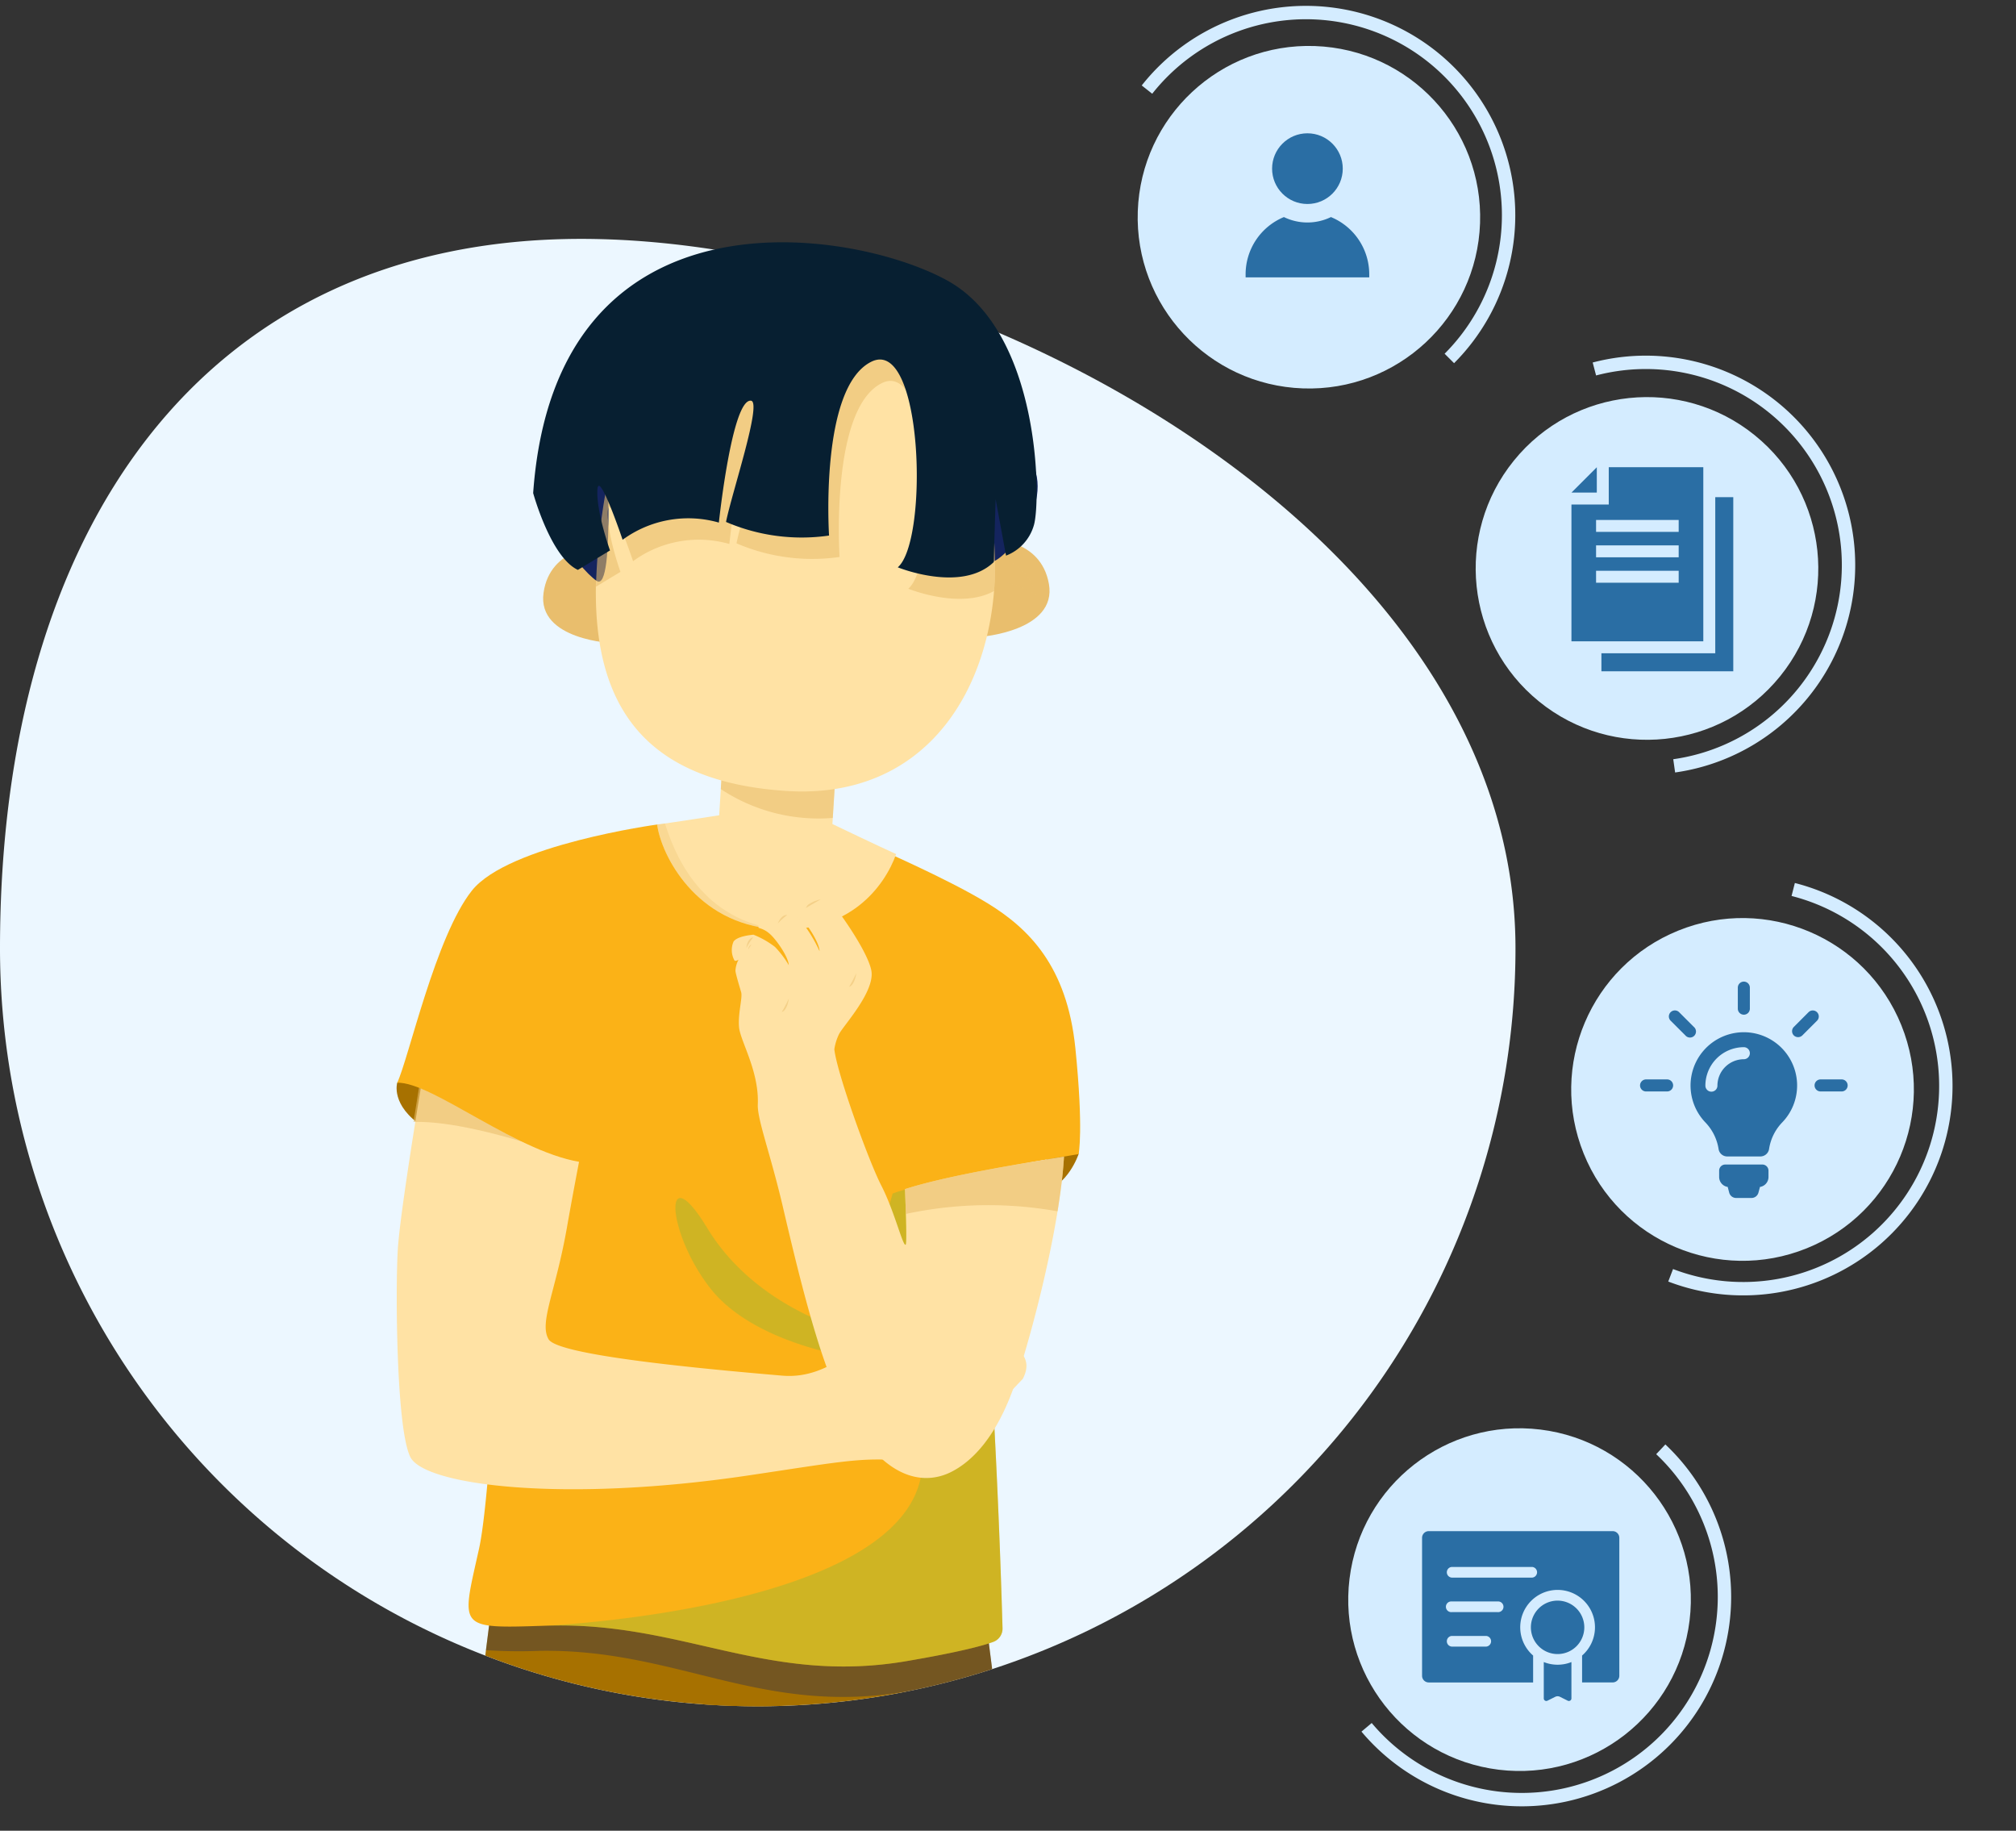 <svg xmlns="http://www.w3.org/2000/svg" xmlns:xlink="http://www.w3.org/1999/xlink" width="301.356" height="273.592" viewBox="0 0 301.356 273.592">
  <rect x="0" y="0" width="301.356" height="273.592" fill="#333333" stroke="none"/>
  <defs>
    <clipPath id="clip-path">
      <circle id="Ellipse_239" data-name="Ellipse 239" cx="113.269" cy="113.269" r="113.269" fill="#d4ecff"/>
    </clipPath>
    <linearGradient id="linear-gradient" x1="0.465" y1="1.008" x2="0.6" y2="-1.176" gradientUnits="objectBoundingBox">
      <stop offset="0" stop-color="#e9be6d"/>
      <stop offset="0.913" stop-color="#e1a154"/>
    </linearGradient>
    <linearGradient id="linear-gradient-2" x1="-72.805" y1="1.008" x2="-72.671" y2="-1.176" xlink:href="#linear-gradient"/>
  </defs>
  <g id="Group_31283" data-name="Group 31283" transform="translate(-995 -2469.616)">
    <path id="Path_31861" data-name="Path 31861" d="M86.891,4.667c56.635,0,139.647,43.471,139.647,106.027A113.269,113.269,0,1,1,0,110.695C0,48.138,30.257,4.667,86.891,4.667Z" transform="translate(995 2500.648)" fill="#ecf7ff"/>
    <g id="Mask_Group_13" data-name="Mask Group 13" transform="translate(995 2498.073)" clip-path="url(#clip-path)">
      <g id="Group_28427" data-name="Group 28427" transform="translate(20.171 7.755)">
        <path id="Path_31798" data-name="Path 31798" d="M612.877,403.338s-56.61.449-85.2,26.007c-21.844,19.532,54.273-1.751,90.464,2.355,21.649,2.455,74.273,12.557,84.747,4.708S650.886,406.448,612.877,403.338Z" transform="translate(-523.81 -22.486)" fill="#d3f0d1" opacity="0.79"/>
        <g id="Group_28426" data-name="Group 28426" transform="translate(14.006 0)">
          <g id="Group_28400" data-name="Group 28400" transform="translate(0 360.369)">
            <path id="Path_31799" data-name="Path 31799" d="M578.837,400.514s-7.945-1.648-9.69-1.065a48.142,48.142,0,0,1-5.672,1.162s-3.146,3.2-6.052,6.685-9.3,5.135-18.216,9.4c-10.866,5.2.1,11.045,16.375,6.976s13.257-5.345,22.382-7.171C581.84,415.725,580.871,399.933,578.837,400.514Z" transform="translate(-534.819 -383.945)" fill="#69b942"/>
            <path id="Path_31800" data-name="Path 31800" d="M559.113,389.553l-1.748,16.278s2.181,3.343,7.993,2.18,5.523-3.634,5.523-3.634l3.782-17.15Z" transform="translate(-528.708 -387.228)" fill="url(#linear-gradient)"/>
            <path id="Path_31801" data-name="Path 31801" d="M577.972,414.482c-9.125,1.826-6.1,3.1-22.382,7.171-10.992,2.747-19.656.359-20.717-2.683-.781,4.522,8.225,7.114,20.717,3.99,16.278-4.069,13.257-5.345,22.382-7.17,2.024-.4,2.725-4.9,2.645-9.028C580.536,410.478,579.782,414.12,577.972,414.482Z" transform="translate(-534.826 -381.926)" fill="#53a02a"/>
            <path id="Path_31802" data-name="Path 31802" d="M550.567,409.184s5.377,1.672,7.266,5.742c0,0,5.6-4.506,5.668-7.485,0,0-5.377-1.817-6.321-4.723,0,0-2.108,2.47-3.561,3.924A24.106,24.106,0,0,1,550.567,409.184Z" transform="translate(-530.553 -383.024)" fill="#53a02a"/>
            <path id="Path_31803" data-name="Path 31803" d="M571.507,400.808l3-13.58-15.551,2.326-.993,9.241C560.587,399.963,564.952,401.148,571.507,400.808Z" transform="translate(-528.547 -387.228)" fill="#e9be6d" opacity="0.58" style="mix-blend-mode: multiply;isolation: isolate"/>
          </g>
          <g id="Group_28401" data-name="Group 28401" transform="translate(106.282 360.369)">
            <path id="Path_31804" data-name="Path 31804" d="M620.323,400.514s7.945-1.648,9.69-1.065a48.137,48.137,0,0,0,5.672,1.162s3.144,3.2,6.052,6.685,9.3,5.135,18.216,9.4c10.866,5.2-.1,11.045-16.375,6.976S630.32,418.327,621.2,416.5C617.319,415.725,618.288,399.933,620.323,400.514Z" transform="translate(-618.385 -383.945)" fill="#69b942"/>
            <path id="Path_31805" data-name="Path 31805" d="M633.97,389.553l1.748,16.278s-2.181,3.343-7.994,2.18-5.523-3.634-5.523-3.634l-3.782-17.15Z" transform="translate(-618.419 -387.228)" fill="url(#linear-gradient-2)"/>
            <path id="Path_31806" data-name="Path 31806" d="M621.2,414.482c9.125,1.826,6.1,3.1,22.382,7.171,10.991,2.747,19.656.359,20.717-2.683.781,4.522-8.225,7.114-20.717,3.99-16.278-4.069-13.257-5.345-22.382-7.17-2.024-.4-2.726-4.9-2.646-9.028C618.631,410.478,619.383,414.12,621.2,414.482Z" transform="translate(-618.385 -381.926)" fill="#53a02a"/>
            <path id="Path_31807" data-name="Path 31807" d="M641.584,409.184s-5.377,1.672-7.266,5.742c0,0-5.6-4.506-5.669-7.485,0,0,5.378-1.817,6.323-4.723,0,0,2.108,2.47,3.561,3.924A24.1,24.1,0,0,0,641.584,409.184Z" transform="translate(-615.642 -383.024)" fill="#53a02a"/>
            <path id="Path_31808" data-name="Path 31808" d="M621.415,400.808l-3-13.58,15.551,2.326.992,9.241C632.335,399.963,627.97,401.148,621.415,400.808Z" transform="translate(-618.419 -387.228)" fill="#e9be6d" opacity="0.58" style="mix-blend-mode: multiply;isolation: isolate"/>
          </g>
          <path id="Path_31809" data-name="Path 31809" d="M568.857,263.043s-4.069,30.231-6.975,60.46-2.908,65.112-5.233,87.786-1.162,19.766-1.162,19.766,20.445,3.682,21.9-3.682c1.7-8.6,8.789-53.2,11.82-71.894,3.489-21.51,19.452-86.708,33.718-94.373Z" transform="translate(-529.297 -61.092)" fill="#a77100"/>
          <path id="Path_31810" data-name="Path 31810" d="M634.99,263.043s4.07,30.231,6.976,60.46,2.908,65.112,5.233,87.786,1.162,19.766,1.162,19.766-20.445,3.682-21.9-3.682c-1.7-8.6-8.789-53.2-11.82-71.894-3.489-21.51-19.453-86.708-33.719-94.373Z" transform="translate(-522.314 -61.092)" fill="#a77100"/>
          <path id="Path_31811" data-name="Path 31811" d="M573.147,271.585c20.26-.31,32.68,9.461,53.745,6.24,7.716-1.181,11.3-2.063,12.965-2.637a2.111,2.111,0,0,0,.921-.633c-.894-7.111-1.486-11.513-1.486-11.513l-20.762-.744a10.232,10.232,0,0,1,1.713-1.194l-17.508.627-17.509-.627a10.2,10.2,0,0,1,1.714,1.194l-20.764.744s-.425,3.161-1.1,8.442A75.681,75.681,0,0,0,573.147,271.585Z" transform="translate(-526.615 -61.092)" fill="#14245e" opacity="0.35" style="mix-blend-mode: multiply;isolation: isolate"/>
          <path id="Path_31812" data-name="Path 31812" d="M597.457,173.976l-6.235-1.752-.871,1.148-20.56,27.085a2.1,2.1,0,0,0-.428,1.2c-.23,7.032-2.262,67.505-4.765,78.8-2.659,11.995-3.39,11.94,10.1,11.495,20.251-.668,32.841,8.882,53.846,5.289,7.693-1.316,11.262-2.262,12.916-2.864a2.109,2.109,0,0,0,1.391-2.044c-.214-7.665-1.5-49.453-4.873-74.347-3.428-25.306-22.179-39.176-25.134-41.218a2.074,2.074,0,0,0-.844-.34l-14.324-2.4A2.168,2.168,0,0,1,597.457,173.976Z" transform="translate(-527.169 -85.216)" fill="#fbb217"/>
          <path id="Path_31813" data-name="Path 31813" d="M572.228,282.023c20.251-.668,32.841,8.882,53.846,5.289,7.693-1.316,11.262-2.262,12.917-2.865a2.108,2.108,0,0,0,1.391-2.045c-.211-7.589-1.477-48.615-4.774-73.59-4.735.39-8.913,2.825-11.654,8.618,0,0-3.306,12.134-6.017,13.684s-.388,7.364-1.939,6.588-13.177-4.263-19.766-15.115-6.2.386.388,8.914,21.7,10.464,21.7,10.464,6.976,2.325,6.2,4.651-28.681-6.2-40.308,1.163,43.9,3.159,44.183,8.914C629.562,279.949,569.647,282.108,572.228,282.023Z" transform="translate(-524.696 -75.285)" fill="#69b942" opacity="0.3" style="mix-blend-mode: multiply;isolation: isolate"/>
          <path id="Path_31814" data-name="Path 31814" d="M635.661,208.445l.727,3.2s-1.6,4.844-5.523,5.668C624.107,218.73,635.661,208.445,635.661,208.445Z" transform="translate(-509.334 -75.385)" fill="#a77100"/>
          <path id="Path_31815" data-name="Path 31815" d="M554.665,202.96s-1.044,3.395,3.9,6.592,5.523-3.487,5.523-3.487S560.939,197.531,554.665,202.96Z" transform="translate(-529.466 -77.364)" fill="#a77100"/>
          <path id="Path_31816" data-name="Path 31816" d="M648.164,248.383c4.313-8.043-17.792-7.992-21.355-6.227-2.355-.57-6.882,6.39-14.583,5.735-13.412-1.142-33.582-3.1-34.94-5.439-1.448-2.492,1.055-7.05,2.76-16.788,2.168-12.386,5.2-26.043,4.137-25.988l-24.662-2.786s-4.343,25.355-4.77,32.078c-.358,5.64-.269,26.846,1.877,31.1s22.992,6.834,50.519,2.737c13-1.934,16.44-2.661,22-2.291a18.078,18.078,0,0,1,4.232,1.1c3.485,1.554,7.683-12.351,12.271-10.6Z" transform="translate(-529.461 -78.521)" fill="#ffe2a4"/>
          <path id="Path_31817" data-name="Path 31817" d="M579.556,214.923c1.538-8.1,2.831-14.806,2.108-14.769l-23.089-2.609s-.977,5.7-2.019,12.259C560.141,209.676,566.948,210.542,579.556,214.923Z" transform="translate(-528.928 -78.343)" fill="#e9be6d" opacity="0.58" style="mix-blend-mode: multiply;isolation: isolate"/>
          <path id="Path_31818" data-name="Path 31818" d="M612.415,174.768s11.205,4.824,17.275,8.559,11.828,9.339,13.073,21.633.483,15.823.483,15.823-20.638,3.343-27.8,5.888l-8.4-46.845Z" transform="translate(-516.191 -84.525)" fill="#fbb217"/>
          <path id="Path_31819" data-name="Path 31819" d="M593.5,172.224s-22.241,3.025-27.688,9.873-9.455,25.136-11.167,28.715c5.255-.189,18.367,10.866,28.173,11.959C584.433,222.951,593.5,172.224,593.5,172.224Z" transform="translate(-529.447 -85.216)" fill="#fbb217"/>
          <g id="Group_28414" data-name="Group 28414" transform="translate(46.516 10.298)">
            <g id="Group_28404" data-name="Group 28404" transform="translate(17.537 49.62)">
              <g id="Group_28403" data-name="Group 28403">
                <g id="Group_28402" data-name="Group 28402">
                  <path id="Path_31820" data-name="Path 31820" d="M602.889,193.625c11.017.683,16.3-6.313,18.044-11.2-2.464-1.107-9.528-4.491-9.528-4.491l1.611-25.961-16.942-1.051-1.594,25.7s-7.313,1.14-9.275,1.395C585.792,182.511,590.967,192.885,602.889,193.625Z" transform="translate(-585.205 -150.917)" fill="#ffe2a4"/>
                </g>
              </g>
            </g>
            <path id="Path_31821" data-name="Path 31821" d="M609.43,177.019l1.555-25.051-16.942-1.051-1.353,21.792A26.431,26.431,0,0,0,609.43,177.019Z" transform="translate(-565.636 -101.297)" fill="#e9be6d" opacity="0.58" style="mix-blend-mode: multiply;isolation: isolate"/>
            <g id="Group_28411" data-name="Group 28411" transform="translate(0.496 34.086)">
              <g id="Group_28407" data-name="Group 28407" transform="translate(64.777)">
                <g id="Group_28405" data-name="Group 28405" transform="translate(0.584)">
                  <path id="Path_31822" data-name="Path 31822" d="M624.62,138.7s7.612-.247,8.833,6.666c1.249,7.072-10.244,7.911-10.244,7.911Z" transform="translate(-623.209 -138.699)" fill="#e9be6d"/>
                </g>
                <g id="Group_28406" data-name="Group 28406" transform="translate(0 2.548)" opacity="0.5" style="mix-blend-mode: multiply;isolation: isolate">
                  <path id="Path_31823" data-name="Path 31823" d="M623.463,140.718s6.62-.609,8.211,5.805c0,0-5.256-3.7-8.924-1.132Z" transform="translate(-622.75 -140.703)" fill="#e9be6d"/>
                </g>
              </g>
              <g id="Group_28410" data-name="Group 28410" transform="translate(0 1.025)">
                <g id="Group_28408" data-name="Group 28408">
                  <path id="Path_31824" data-name="Path 31824" d="M580.457,139.505s-7.617.02-8.594,6.972c-1,7.111,10.516,7.545,10.516,7.545Z" transform="translate(-571.802 -139.505)" fill="#e9be6d"/>
                </g>
                <g id="Group_28409" data-name="Group 28409" transform="translate(2.023 2.511)" style="mix-blend-mode: multiply;isolation: isolate">
                  <path id="Path_31825" data-name="Path 31825" d="M581.4,141.484s-6.638-.376-8,6.09c0,0,5.124-3.88,8.88-1.446Z" transform="translate(-573.393 -141.48)" fill="#e9be6d"/>
                </g>
              </g>
            </g>
            <path id="Path_31826" data-name="Path 31826" d="M619.255,111.89s10.483,5,16.269,23.652c6.714,21.654-2.073,49.861-29.169,48.034-27.308-1.841-31.979-20.226-26.13-48.5a17.73,17.73,0,0,1,10.627-12.86C594.289,120.818,613.16,112.449,619.255,111.89Z" transform="translate(-569.624 -111.89)" fill="#ffe2a4"/>
            <path id="Path_31828" data-name="Path 31828" d="M581.257,125.594c-.106.657-7.331-.2-9.674,7.168-1.329,4.179,5.426,13.739,8.328,15.708S581.257,125.594,581.257,125.594Z" transform="translate(-571.411 -108.17)" fill="#14245e"/>
            <path id="Path_31829" data-name="Path 31829" d="M622.933,128.488s6.459-2.8,8.429,2.519c2.66,7.175-6.522,15.74-6.85,13.794C623.85,140.871,622.933,128.488,622.933,128.488Z" transform="translate(-557.427 -107.585)" fill="#14245e"/>
            <path id="Path_31834" data-name="Path 31834" d="M635.52,135.542c-5.786-18.657-16.269-23.652-16.269-23.652-6.094.559-24.966,8.928-28.4,10.327a17.731,17.731,0,0,0-10.627,12.86,96.465,96.465,0,0,0-2.211,17.982l3.659-2.217s-2.036-5.669-1.889-9.012,3.779,7.412,3.779,7.412a16.615,16.615,0,0,1,14.389-2.567s1.958-18.54,4.8-18.216c1.7.193-2.858,13.758-3.73,18.118a28.627,28.627,0,0,0,15.406,2.036s-1.453-22.092,6.3-25.968,8.624,26.742,3.973,30.715c0,0,7.752,3.162,12.82.342A48.7,48.7,0,0,0,635.52,135.542Z" transform="translate(-569.62 -111.89)" fill="#e9be6d" opacity="0.58" style="mix-blend-mode: multiply;isolation: isolate"/>
            <path id="Path_31836" data-name="Path 31836" d="M586.377,172.1c-.921.136-.7.092-1.172.153.585,4.48,5.71,14.765,17.5,15.6C591.27,186.007,587.66,176.137,586.377,172.1Z" transform="translate(-567.668 -95.546)" fill="#e9be6d" opacity="0.3" style="mix-blend-mode: multiply;isolation: isolate"/>
          </g>
          <path id="Path_31852" data-name="Path 31852" d="M619.977,232.962c-.416.31-1.661-4.981-3.633-8.82s-6.691-17.015-7.028-20.389a7.7,7.7,0,0,1,.7-2.257c.584-1.205,5.448-6.38,4.825-9.532s-5.758-10.155-6.459-10.661-2.179-2.451-4.786-.973c-2.079,1.179-1.559,2.159-.593,2.922l.055.046c.231.177.484.342.732.495,1.322.818,3.346,4.164,3.307,5.292a21.591,21.591,0,0,0-2.374-4.008,23.182,23.182,0,0,0-1.666-1.779l-.055-.046a4.867,4.867,0,0,0-2.637-1.016c-2.763-.272-2.44,3.078-2.368,3.381a3.852,3.852,0,0,1,1.629.861c.894.739,2.8,3.384,2.879,4.708a14.678,14.678,0,0,0-2.062-2.723,13.151,13.151,0,0,0-3.229-1.83c-.272.039-2.334.195-2.957,1.012a3.178,3.178,0,0,0,.156,2.88c.233.078.584-.156.584-.156a3.927,3.927,0,0,0-.467,1.673c.077.623.622,2.374.856,3.19s-.506,3.191-.312,5.254,3.009,6.536,2.8,11.517c-.093,2.236,1.894,7.384,3.735,15.252,2.26,9.655,5.276,22.3,8.716,29.156,6.693,13.332,13.514,11.983,16.419,10.531s6.822-4.929,9.728-13.645c2.5-7.505,6.538-22.971,7.173-33.488-3.827.629-16.945,2.638-23.772,4.849C620.051,229,620.154,232.828,619.977,232.962Z" transform="translate(-518.773 -83.163)" fill="#ffe2a4"/>
          <path id="Path_31853" data-name="Path 31853" d="M614.86,147.613s-1.453-22.091,6.3-25.968,8.623,26.743,3.972,30.715c0,0,9.495,3.875,14.34-.776l.29-9.4,1.551,8.43a6.9,6.9,0,0,0,4.167-4.553c1.065-3.585,1.065-28.777-12.887-36.529s-58.62-15.211-61.963,31.732c0,0,2.617,9.593,6.687,11.482l4.8-2.906s-2.034-5.668-1.889-9.012S584,148.243,584,148.243a16.615,16.615,0,0,1,14.389-2.567s1.959-18.54,4.8-18.216c1.7.193-2.858,13.758-3.73,18.119A28.633,28.633,0,0,0,614.86,147.613Z" transform="translate(-525.108 -103.79)" fill="#071f31"/>
          <path id="Path_31854" data-name="Path 31854" d="M637.149,219.433c.469-2.885.816-5.668.968-8.168-3.827.629-16.945,2.638-23.772,4.849.053,1.313.1,2.577.133,3.709A58.523,58.523,0,0,1,637.149,219.433Z" transform="translate(-513.242 -74.619)" fill="#e9be6d" opacity="0.58" style="mix-blend-mode: multiply;isolation: isolate"/>
          <g id="Group_28420" data-name="Group 28420" transform="translate(77.395 98.198)" opacity="0.5">
            <path id="Path_31855" data-name="Path 31855" d="M602.977,181.862a4.906,4.906,0,0,1,1.934-.837l-2.243,1.294Z" transform="translate(-593.807 -181.025)" fill="#e9be6d" style="mix-blend-mode: multiply;isolation: isolate"/>
            <path id="Path_31856" data-name="Path 31856" d="M599.4,184.118s.46-1.308,1.4-1.26A10.116,10.116,0,0,0,599.4,184.118Z" transform="translate(-594.695 -180.528)" fill="#e9be6d" style="mix-blend-mode: multiply;isolation: isolate"/>
            <path id="Path_31857" data-name="Path 31857" d="M595.7,187.059s.1-1.383,1.022-1.585A10.136,10.136,0,0,0,595.7,187.059Z" transform="translate(-595.699 -179.817)" fill="#e9be6d" style="mix-blend-mode: multiply;isolation: isolate"/>
            <path id="Path_31858" data-name="Path 31858" d="M595.916,187.081s.046-.634.469-.727A4.667,4.667,0,0,0,595.916,187.081Z" transform="translate(-595.64 -179.579)" fill="#e9be6d" style="mix-blend-mode: multiply;isolation: isolate"/>
            <path id="Path_31859" data-name="Path 31859" d="M600.919,192.67s-.193,1.744-1.065,2.036C599.854,194.706,600.5,193.615,600.919,192.67Z" transform="translate(-594.571 -177.864)" fill="#e9be6d" style="mix-blend-mode: multiply;isolation: isolate"/>
            <path id="Path_31860" data-name="Path 31860" d="M608.846,189.7s-.195,1.744-1.067,2.034C607.779,191.732,608.421,190.643,608.846,189.7Z" transform="translate(-592.42 -178.671)" fill="#e9be6d" style="mix-blend-mode: multiply;isolation: isolate"/>
          </g>
        </g>
      </g>
    </g>
    <circle id="Ellipse_240" data-name="Ellipse 240" cx="25.607" cy="25.607" r="25.607" transform="matrix(-0.035, 0.999, -0.999, -0.035, 1217.137, 2477.393)" fill="#d4ecff"/>
    <circle id="Ellipse_241" data-name="Ellipse 241" cx="25.607" cy="25.607" r="25.607" transform="translate(1277.211 2550.782) rotate(129)" fill="#d4ecff"/>
    <circle id="Ellipse_242" data-name="Ellipse 242" cx="25.607" cy="25.607" r="25.607" transform="translate(1288.813 2646.576) rotate(158)" fill="#d4ecff"/>
    <circle id="Ellipse_243" data-name="Ellipse 243" cx="25.607" cy="25.607" r="25.607" transform="translate(1244.44 2737.208) rotate(-173)" fill="#d4ecff"/>
    <path id="Path_31862" data-name="Path 31862" d="M12.348,54.709A30.3,30.3,0,1,1,50.934,8.114" transform="matrix(-0.035, 0.999, -0.999, -0.035, 1221.539, 2472.585)" fill="none" stroke="#d4ecff" stroke-miterlimit="10" stroke-width="2"/>
    <path id="Path_31863" data-name="Path 31863" d="M12.348,54.709A30.3,30.3,0,1,1,50.934,8.114" transform="translate(1283.62 2549.591) rotate(129)" fill="none" stroke="#d4ecff" stroke-miterlimit="10" stroke-width="2"/>
    <path id="Path_31864" data-name="Path 31864" d="M12.348,54.709A30.3,30.3,0,1,1,50.934,8.114" transform="translate(1294.996 2648.643) rotate(158)" fill="none" stroke="#d4ecff" stroke-miterlimit="10" stroke-width="2"/>
    <path id="Path_31880" data-name="Path 31880" d="M12.348,54.709A30.3,30.3,0,1,1,50.934,8.114" transform="translate(1248.846 2742.013) rotate(-173)" fill="none" stroke="#d4ecff" stroke-miterlimit="10" stroke-width="2"/>
    <g id="rating_1_" data-name="rating (1)" transform="translate(1181.196 2489.537)">
      <circle id="Ellipse_256" data-name="Ellipse 256" cx="5.282" cy="5.282" r="5.282" transform="translate(3.959 0)" fill="#2a6ea4"/>
      <path id="Path_32014" data-name="Path 32014" d="M168.421,394.471a8.035,8.035,0,0,1-7.029,0,9.255,9.255,0,0,0-5.726,8.546v.463h18.482v-.463A9.255,9.255,0,0,0,168.421,394.471Z" transform="translate(-155.666 -381.953)" fill="#2a6ea4"/>
    </g>
    <g id="copy_2_" data-name="copy (2)" transform="translate(1229.903 2539.436)">
      <path id="Path_32015" data-name="Path 32015" d="M56.839.1,53.054,3.884h3.785Z" transform="translate(-53.048 -0.093)" fill="#2a6ea4"/>
      <path id="Path_32016" data-name="Path 32016" d="M72.666,0H58.533V5.578H52.955V26.02H72.666V0ZM68.985,17.265H56.636V15.478H68.985Zm0-3.8H56.636V11.682H68.985Zm0-3.8H56.636V7.885H68.985Z" transform="translate(-52.955)" fill="#2a6ea4"/>
      <path id="Path_32017" data-name="Path 32017" d="M145.175,75.2V98.529H128.157v2.693h19.711V75.2Z" transform="translate(-123.677 -70.722)" fill="#2a6ea4"/>
    </g>
    <g id="light-bulb" transform="translate(1240.158 2616.311)">
      <path id="XMLID_49_" d="M29,28.258V29.2a1.5,1.5,0,0,1-1.271,1.484l-.233.858a1.068,1.068,0,0,1-1.031.792H24.159a1.068,1.068,0,0,1-1.031-.792l-.226-.858a1.505,1.505,0,0,1-1.278-1.49v-.945a.909.909,0,0,1,.912-.912h5.556A.919.919,0,0,1,29,28.258Zm4.278-12.735a7.926,7.926,0,0,1-2.236,5.529,7.305,7.305,0,0,0-1.956,3.966,1.317,1.317,0,0,1-1.3,1.111H22.841a1.3,1.3,0,0,1-1.3-1.1,7.386,7.386,0,0,0-1.969-3.979,7.965,7.965,0,1,1,13.707-5.523ZM26.215,10.7a.9.9,0,0,0-.9-.9,5.755,5.755,0,0,0-5.749,5.749.9.9,0,1,0,1.8,0A3.957,3.957,0,0,1,25.316,11.6.9.9,0,0,0,26.215,10.7Zm-.9-5.755a.9.9,0,0,0,.9-.9V.9a.9.9,0,1,0-1.8,0V4.045A.9.9,0,0,0,25.316,4.944ZM14.744,15.516a.9.9,0,0,0-.9-.9H10.7a.9.9,0,0,0,0,1.8h3.147A.9.9,0,0,0,14.744,15.516Zm25.191-.9H36.787a.9.9,0,0,0,0,1.8h3.147a.9.9,0,0,0,0-1.8ZM33.427,8.3a.9.9,0,0,0,.632-.259l2.229-2.229a.9.9,0,0,0-1.271-1.271L32.788,6.773a.9.9,0,0,0,0,1.271A.912.912,0,0,0,33.427,8.3ZM16.573,8.038a.9.9,0,1,0,1.264-1.271L15.609,4.538a.9.9,0,0,0-1.271,1.271Z" transform="translate(-9.8 0)" fill="#2a6ea4"/>
    </g>
    <g id="certification" transform="translate(1207.574 2698.435)">
      <path id="Path_32018" data-name="Path 32018" d="M184.986,222.951a.8.8,0,0,1,.713,0l1.16.58a.38.38,0,0,0,.55-.34v-5.435a5.565,5.565,0,0,1-4.133,0v5.435a.38.38,0,0,0,.55.34Z" transform="translate(-165.083 -198.191)" fill="#2a6ea4"/>
      <path id="Path_32019" data-name="Path 32019" d="M167.863,125.258a3.993,3.993,0,1,0,3.993,3.993A4,4,0,0,0,167.863,125.258Z" transform="translate(-147.604 -114.875)" fill="#2a6ea4"/>
      <path id="Path_32020" data-name="Path 32020" d="M28.485,20.655H1a1,1,0,0,0-1,1V42.268a1,1,0,0,0,1,1H16.6V39.246a5.587,5.587,0,1,1,7.32,0v4.018h4.566a1,1,0,0,0,1-1V21.651A1,1,0,0,0,28.485,20.655ZM9.586,37.91H4.432a.8.8,0,0,1,0-1.594H9.586a.8.8,0,0,1,0,1.594ZM11.3,32.756H4.432a.8.8,0,1,1,0-1.594H11.3a.8.8,0,1,1,0,1.594ZM16.459,27.6H4.432a.8.8,0,0,1,0-1.594H16.459a.8.8,0,0,1,0,1.594Z" transform="translate(0 -20.655)" fill="#2a6ea4"/>
    </g>
  </g>
</svg>
